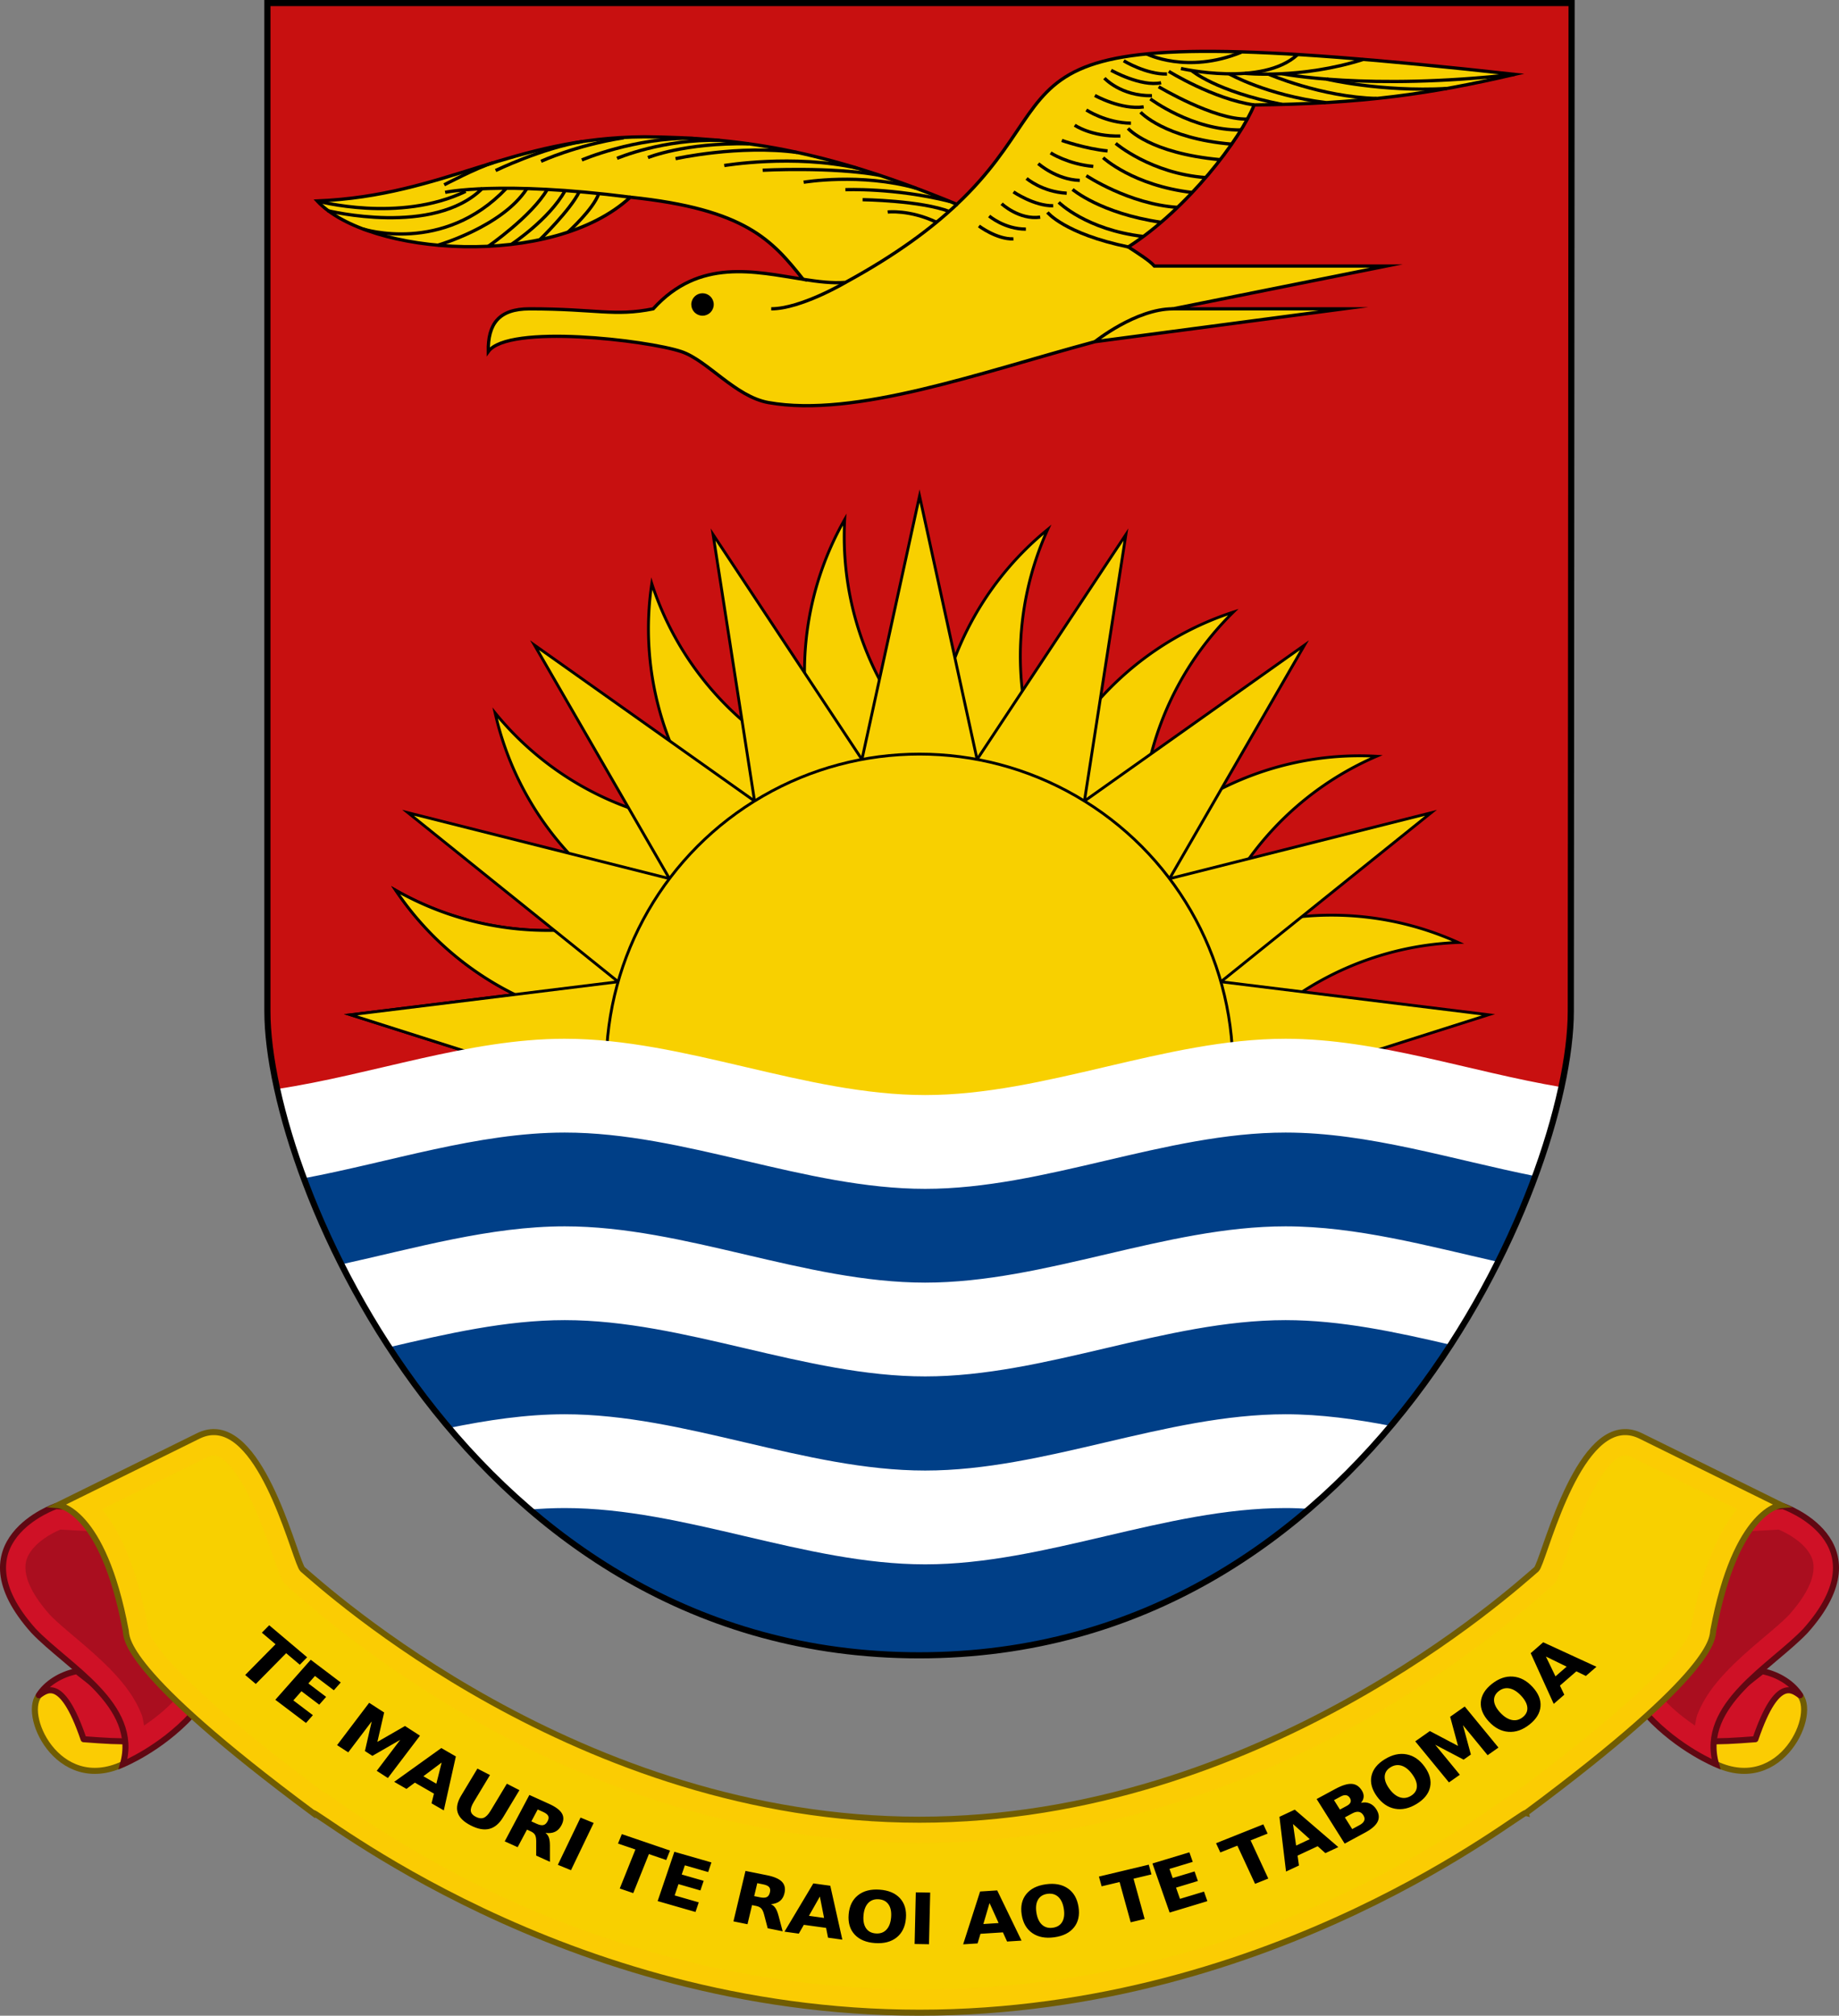 <?xml version="1.0" encoding="UTF-8" standalone="no"?>
<!-- Created with Inkscape (http://www.inkscape.org/) -->

<svg
   xmlns:dc="http://purl.org/dc/elements/1.1/"
   xmlns:cc="http://creativecommons.org/ns#"
   xmlns:rdf="http://www.w3.org/1999/02/22-rdf-syntax-ns#"
   xmlns:svg="http://www.w3.org/2000/svg"
   xmlns="http://www.w3.org/2000/svg"
   xmlns:xlink="http://www.w3.org/1999/xlink"
   xmlns:sodipodi="http://sodipodi.sourceforge.net/DTD/sodipodi-0.dtd"
   xmlns:inkscape="http://www.inkscape.org/namespaces/inkscape"
   version="1.0"
   width="299.307"
   height="327.995"
   id="svg4156"
   inkscape:version="0.92.5 (2060ec1f9f, 2020-04-08)"
   sodipodi:docname="Coat_of_arms_of_Kiribati.svg">
  <rect width="100%" height="100%" fill="#808080" stroke="none"/>
  <sodipodi:namedview
     pagecolor="#ffffff"
     bordercolor="#666666"
     borderopacity="1"
     objecttolerance="10"
     gridtolerance="10"
     guidetolerance="10"
     inkscape:pageopacity="0"
     inkscape:pageshadow="2"
     inkscape:window-width="1366"
     inkscape:window-height="705"
     id="namedview41"
     showgrid="false"
     inkscape:zoom="1.4142137"
     inkscape:cx="168.22878"
     inkscape:cy="292.91918"
     inkscape:window-x="-8"
     inkscape:window-y="-8"
     inkscape:window-maximized="1"
     inkscape:current-layer="g4981"
     inkscape:snap-global="true"
     inkscape:object-paths="false"
     inkscape:snap-intersection-paths="true"
     fit-margin-top="0"
     fit-margin-left="0"
     fit-margin-right="0"
     fit-margin-bottom="0" />
  <defs
     id="defs4158">
    <inkscape:perspective
       sodipodi:type="inkscape:persp3d"
       inkscape:vp_x="0 : 170 : 1"
       inkscape:vp_y="0 : 1000 : 0"
       inkscape:vp_z="315 : 170 : 1"
       inkscape:persp3d-origin="157.5 : 113.33333 : 1"
       id="perspective45" />
    <linearGradient
       id="linearGradient3169">
      <stop
         style="stop-color:#000000;stop-opacity:1"
         offset="0"
         id="stop3171" />
      <stop
         style="stop-color:#000000;stop-opacity:1"
         offset="0.5"
         id="stop3179" />
      <stop
         style="stop-color:#000000;stop-opacity:0"
         offset="1"
         id="stop3173" />
    </linearGradient>
    <path
       d="m 563.473,635.437 c 0,0 62.209,65.493 127.703,0"
       style="fill:none;stroke:#000000;stroke-width:1px;stroke-linecap:butt;stroke-linejoin:miter;stroke-opacity:1"
       id="path5916"
       inkscape:connector-curvature="0" />
    <marker
       refX="0"
       refY="0"
       orient="auto"
       style="overflow:visible"
       id="TriangleInL">
      <path
         d="M 5.77,0 -2.88,5 V -5 Z"
         transform="scale(-0.8)"
         style="fill-rule:evenodd;stroke:#000000;stroke-width:1pt;marker-start:none"
         id="path5721"
         inkscape:connector-curvature="0" />
    </marker>
    <marker
       refX="0"
       refY="0"
       orient="auto"
       style="overflow:visible"
       id="StopS">
      <path
         d="M 0,5.65 V -5.65"
         transform="scale(0.2)"
         style="fill:none;stroke:#000000;stroke-width:1pt"
         id="path5697"
         inkscape:connector-curvature="0" />
    </marker>
    <marker
       refX="0"
       refY="0"
       orient="auto"
       id="RazorWire">
       style=&quot;overflow:visible&quot;&gt;
      <path
   d="m 0.023,-0.74 v 1.438 L -7.759,3.01 H 10.679 L 3.491,0.697 v -1.438 L 10.741,-2.896 H -7.727 Z"
   transform="scale(0.8)"
   style="fill:#808080;fill-opacity:1;fill-rule:evenodd;stroke:#000000;stroke-width:0.1pt"
   id="path5640"
   inkscape:connector-curvature="0" />
</marker>
  </defs>
  <g
     id="g5038"
     transform="translate(-0.009)">
    <g
       transform="translate(-2.8319799e-6)"
       id="g4953">
      <g
         id="g4939"
         transform="matrix(-1,0,0,1,299.325,0)">
        <path
           sodipodi:nodetypes="cscc"
           d="m 13.64,282.772 c 0,0 -2.504,-11.194 -7.053,-7.149 -3.3,2.933 2.715,16.454 13.476,11.419 0.104,-0.033 3.457,-7.786 -6.422,-4.269 z"
           style="fill:#fbcc03;fill-opacity:1;fill-rule:evenodd;stroke:#705c02;stroke-width:0.983;stroke-linecap:butt;stroke-linejoin:miter;stroke-miterlimit:4;stroke-dasharray:none;stroke-opacity:1"
           id="path5882"
           inkscape:connector-curvature="0" />
        <path
           sodipodi:nodetypes="cccc"
           d="m 6.325,275.85 c 1.184,-1.859 3.492,-3.393 6.192,-3.921 14.42,11.268 14.812,12.136 1.098,11.073 -3.688,-10.847 -6.35,-7.634 -7.29,-7.152 z"
           style="fill:#cf1126;fill-opacity:1;fill-rule:evenodd;stroke:#600812;stroke-width:0.983px;stroke-linecap:butt;stroke-linejoin:round;stroke-opacity:1"
           id="path7077"
           inkscape:connector-curvature="0" />
        <path
           d="m 36.268,273.626 c 0,0 0,0 -5.091,5.493 -5.091,5.493 -11.16,7.962 -11.16,7.962 2.757,-9.669 -9.035,-15.913 -14.551,-21.718 -13.02,-14.584 3.676,-20.291 3.676,-20.291 l 7.522,0.419 z"
           style="fill:#cf1126;fill-opacity:1;fill-rule:evenodd;stroke:#600812;stroke-width:0.983;stroke-linecap:butt;stroke-linejoin:miter;stroke-miterlimit:4;stroke-dasharray:none;stroke-opacity:1"
           id="path5880"
           inkscape:connector-curvature="0" />
        <path
           style="color:#000000;font-style:normal;font-variant:normal;font-weight:normal;font-stretch:normal;font-size:medium;line-height:normal;font-family:sans-serif;font-variant-ligatures:normal;font-variant-position:normal;font-variant-caps:normal;font-variant-numeric:normal;font-variant-alternates:normal;font-feature-settings:normal;text-indent:0;text-align:start;text-decoration:none;text-decoration-line:none;text-decoration-style:solid;text-decoration-color:#000000;letter-spacing:normal;word-spacing:normal;text-transform:none;writing-mode:lr-tb;direction:ltr;text-orientation:mixed;dominant-baseline:auto;baseline-shift:baseline;text-anchor:start;white-space:normal;shape-padding:0;clip-rule:nonzero;display:inline;overflow:visible;visibility:visible;opacity:1;isolation:auto;mix-blend-mode:normal;color-interpolation:sRGB;color-interpolation-filters:linearRGB;solid-color:#000000;solid-opacity:1;vector-effect:none;fill:#aa0e1f;fill-opacity:1;fill-rule:evenodd;stroke:none;stroke-width:7.43;stroke-linecap:butt;stroke-linejoin:miter;stroke-miterlimit:4;stroke-dasharray:none;stroke-dashoffset:0;stroke-opacity:1;color-rendering:auto;image-rendering:auto;shape-rendering:auto;text-rendering:auto;enable-background:accumulate"
           d="m 9.819,248.894 4.905,0.273 16.802,24.115 -2.984,3.219 c -1.697,1.832 -3.462,3.178 -5.08,4.283 -0.151,-0.592 -0.181,-1.24 -0.398,-1.791 -1.065,-2.696 -2.766,-4.908 -4.605,-6.859 -3.658,-3.883 -8.025,-6.959 -10.34,-9.379 -2.876,-3.235 -3.784,-5.608 -3.939,-7.115 -0.156,-1.515 0.255,-2.461 1.078,-3.512 1.443,-1.841 3.898,-2.947 4.561,-3.234 z"
           id="path4540"
           inkscape:connector-curvature="0"
           sodipodi:nodetypes="cccccccccsc" />
        <path
           inkscape:connector-curvature="0"
           id="path4788"
           style="fill:#fbcc03;fill-opacity:1;fill-rule:evenodd;stroke:#705c02;stroke-width:0.983;stroke-linecap:butt;stroke-linejoin:miter;stroke-miterlimit:4;stroke-dasharray:none;stroke-opacity:1"
           d="m 285.685,282.772 c 0,0 2.504,-11.194 7.053,-7.149 3.3,2.933 -2.715,16.454 -13.476,11.419 -0.104,-0.033 -3.457,-7.786 6.422,-4.269 z"
           sodipodi:nodetypes="cscc" />
        <path
           inkscape:connector-curvature="0"
           id="path4790"
           style="fill:#cf1126;fill-opacity:1;fill-rule:evenodd;stroke:#600812;stroke-width:0.983px;stroke-linecap:butt;stroke-linejoin:round;stroke-opacity:1"
           d="m 293.001,275.85 c -1.184,-1.859 -3.492,-3.393 -6.192,-3.921 -14.42,11.268 -14.812,12.136 -1.098,11.073 3.688,-10.847 6.35,-7.634 7.29,-7.152 z"
           sodipodi:nodetypes="cccc" />
        <path
           inkscape:connector-curvature="0"
           id="path4794"
           style="fill:#cf1126;fill-opacity:1;fill-rule:evenodd;stroke:#600812;stroke-width:0.983;stroke-linecap:butt;stroke-linejoin:miter;stroke-miterlimit:4;stroke-dasharray:none;stroke-opacity:1"
           d="m 263.057,273.626 c 0,0 0,0 5.091,5.493 5.091,5.493 11.16,7.962 11.16,7.962 -2.757,-9.669 9.035,-15.913 14.551,-21.718 13.02,-14.584 -3.676,-20.291 -3.676,-20.291 l -7.522,0.419 z" />
        <path
           sodipodi:nodetypes="cccccccccsc"
           inkscape:connector-curvature="0"
           id="path4796"
           d="m 289.506,248.894 -4.905,0.273 -16.802,24.115 2.984,3.219 c 1.697,1.832 3.462,3.178 5.08,4.283 0.151,-0.592 0.181,-1.24 0.398,-1.791 1.065,-2.696 2.766,-4.908 4.605,-6.859 3.658,-3.883 8.025,-6.959 10.34,-9.379 2.876,-3.235 3.784,-5.608 3.939,-7.115 0.156,-1.515 -0.255,-2.461 -1.078,-3.512 -1.443,-1.841 -3.898,-2.947 -4.561,-3.234 z"
           style="color:#000000;font-style:normal;font-variant:normal;font-weight:normal;font-stretch:normal;font-size:medium;line-height:normal;font-family:sans-serif;font-variant-ligatures:normal;font-variant-position:normal;font-variant-caps:normal;font-variant-numeric:normal;font-variant-alternates:normal;font-feature-settings:normal;text-indent:0;text-align:start;text-decoration:none;text-decoration-line:none;text-decoration-style:solid;text-decoration-color:#000000;letter-spacing:normal;word-spacing:normal;text-transform:none;writing-mode:lr-tb;direction:ltr;text-orientation:mixed;dominant-baseline:auto;baseline-shift:baseline;text-anchor:start;white-space:normal;shape-padding:0;clip-rule:nonzero;display:inline;overflow:visible;visibility:visible;opacity:1;isolation:auto;mix-blend-mode:normal;color-interpolation:sRGB;color-interpolation-filters:linearRGB;solid-color:#000000;solid-opacity:1;vector-effect:none;fill:#aa0e1f;fill-opacity:1;fill-rule:evenodd;stroke:none;stroke-width:7.43;stroke-linecap:butt;stroke-linejoin:miter;stroke-miterlimit:4;stroke-dasharray:none;stroke-dashoffset:0;stroke-opacity:1;color-rendering:auto;image-rendering:auto;shape-rendering:auto;text-rendering:auto;enable-background:accumulate" />
        <path
           style="fill:#fbcc03;fill-opacity:1;fill-rule:evenodd;stroke:#705c02;stroke-width:0.983;stroke-linecap:butt;stroke-linejoin:miter;stroke-miterlimit:4;stroke-dasharray:none;stroke-opacity:1"
           d="M 50.958,295.006 C 19.558,271.703 20.674,266.414 20.478,265.363 16.756,245.428 9.449,244.914 9.449,244.914 L 32.271,233.658 c 0.938,-0.463 1.839,-0.657 2.702,-0.629 8.344,0.277 13.184,21.383 14.292,22.326 3.7,3.151 44.865,40.746 100.397,40.746 55.532,0 96.697,-37.595 100.397,-40.746 1.108,-0.944 5.948,-22.049 14.292,-22.326 0.863,-0.029 1.765,0.166 2.702,0.629 l 22.822,11.256 c 0,0 -7.306,0.514 -11.029,20.449 -0.196,1.051 0.92,6.34 -30.48,29.643 -0.17,-0.834 -40.442,32.498 -98.705,32.498 -58.263,0 -98.535,-33.332 -98.705,-32.498 z"
           id="path4529"
           inkscape:connector-curvature="0"
           sodipodi:nodetypes="cscccczccccsczc" />
        <path
           sodipodi:nodetypes="ssccsscccccccccccccszsccccccccccccccssccsszs"
           inkscape:connector-curvature="0"
           id="path4542"
           d="m 78.294,280.5 c -9.034,-5.044 -16.404,-10.204 -21.763,-14.312 -5.359,-4.108 -8.897,-7.328 -9.585,-7.914 -1.107,-0.943 -1.03,-1.278 -1.208,-1.65 -0.177,-0.373 -0.314,-0.716 -0.46,-1.1 -0.293,-0.768 -0.606,-1.677 -0.974,-2.729 -0.735,-2.102 -1.674,-4.741 -2.795,-7.285 -1.121,-2.544 -2.449,-4.988 -3.739,-6.582 -1.29,-1.594 -2.302,-2.101 -2.914,-2.121 -0.251,-0.008 -0.538,0.028 -1.015,0.264 l -17.241,8.504 c 2.793,3.373 5.592,9.048 7.464,19.072 0.14,0.749 0.083,0.643 0.089,0.68 0.006,0.036 0.014,0.105 0.117,0.357 0.207,0.504 0.836,1.693 2.502,3.676 3.303,3.93 10.655,10.915 25.943,22.289 0.295,0.149 0.475,0.261 0.664,0.383 0.421,0.27 0.893,0.598 1.512,1.027 1.238,0.859 3.011,2.095 5.318,3.602 4.614,3.014 11.345,7.101 19.855,11.186 17.02,8.17 41.117,15.879 69.598,15.879 28.481,0 52.578,-7.709 69.598,-15.879 h -5e-5 c 8.51,-4.085 15.241,-8.171 19.855,-11.186 2.307,-1.507 4.08,-2.743 5.318,-3.602 0.619,-0.429 1.091,-0.757 1.512,-1.027 0.189,-0.122 0.37,-0.234 0.664,-0.383 15.289,-11.374 22.64,-18.359 25.943,-22.289 1.667,-1.983 2.295,-3.172 2.502,-3.676 0.103,-0.252 0.111,-0.321 0.117,-0.357 0.006,-0.036 -0.051,0.07 0.089,-0.68 1.872,-10.024 4.671,-15.7 7.464,-19.072 l -17.241,-8.504 c -0.477,-0.235 -0.764,-0.272 -1.015,-0.264 -0.612,0.02 -1.624,0.527 -2.914,2.121 -1.29,1.594 -2.618,4.038 -3.739,6.582 -1.121,2.544 -2.06,5.183 -2.795,7.285 -0.368,1.051 -0.681,1.961 -0.974,2.729 -0.146,0.384 -0.283,0.727 -0.46,1.1 -0.177,0.373 -0.101,0.708 -1.208,1.65 -0.688,0.586 -4.226,3.806 -9.585,7.914 -5.359,4.108 -12.73,9.269 -21.763,14.312 -18.048,10.077 -42.774,19.381 -71.368,19.381 -28.595,0 -53.32,-9.304 -71.368,-19.381 z"
           style="color:#000000;font-style:normal;font-variant:normal;font-weight:normal;font-stretch:normal;font-size:medium;line-height:normal;font-family:sans-serif;font-variant-ligatures:normal;font-variant-position:normal;font-variant-caps:normal;font-variant-numeric:normal;font-variant-alternates:normal;font-feature-settings:normal;text-indent:0;text-align:start;text-decoration:none;text-decoration-line:none;text-decoration-style:solid;text-decoration-color:#000000;letter-spacing:normal;word-spacing:normal;text-transform:none;writing-mode:lr-tb;direction:ltr;text-orientation:mixed;dominant-baseline:auto;baseline-shift:baseline;text-anchor:start;white-space:normal;shape-padding:0;clip-rule:nonzero;display:inline;overflow:visible;visibility:visible;opacity:1;isolation:auto;mix-blend-mode:normal;color-interpolation:sRGB;color-interpolation-filters:linearRGB;solid-color:#000000;solid-opacity:1;vector-effect:none;fill:#f8d000;fill-opacity:1;fill-rule:evenodd;stroke:none;stroke-width:7.43;stroke-linecap:butt;stroke-linejoin:miter;stroke-miterlimit:4;stroke-dasharray:none;stroke-dashoffset:0;stroke-opacity:1;color-rendering:auto;image-rendering:auto;shape-rendering:auto;text-rendering:auto;enable-background:accumulate" />
      </g>
      <path
         inkscape:connector-curvature="0"
         id="text5912"
         style="font-weight:bold;font-size:7px;stroke-width:1.042"
         d="m 43.823,264.458 6.175,5.213 -1.196,1.211 -2.221,-1.875 -4.939,5.004 -1.728,-1.459 4.939,-5.004 -2.226,-1.879 z m 6.758,5.615 4.887,3.697 -1.123,1.269 -3.076,-2.327 -1.073,1.213 2.893,2.188 -1.123,1.269 -2.893,-2.188 -1.32,1.492 3.18,2.405 -1.123,1.269 -4.991,-3.775 z m 9.512,7.003 2.439,1.579 -1.102,4.783 4.498,-2.585 2.434,1.576 -5.223,6.89 -1.812,-1.173 3.82,-5.04 -4.529,2.607 -1.215,-0.786 1.103,-4.824 -3.82,5.04 -1.817,-1.176 z m 10.543,14.78 -3.106,-1.787 -1.367,1.019 -1.997,-1.149 7.668,-5.498 2.368,1.363 -1.961,8.782 -1.997,-1.149 z m -1.718,-2.827 2.11,1.214 0.863,-3.446 z m 8.793,-1.247 2.046,1.051 -2.654,4.406 c -0.366,0.607 -0.52,1.096 -0.463,1.467 0.057,0.371 0.328,0.681 0.814,0.93 0.489,0.251 0.919,0.301 1.29,0.15 0.371,-0.151 0.74,-0.53 1.106,-1.137 l 2.654,-4.406 2.046,1.051 -2.654,4.406 c -0.627,1.04 -1.375,1.67 -2.244,1.89 -0.87,0.22 -1.882,0.033 -3.036,-0.56 -1.151,-0.591 -1.855,-1.286 -2.112,-2.084 -0.257,-0.798 -0.072,-1.717 0.555,-2.758 z m 9.665,8.99 c 0.44,0.199 0.796,0.266 1.068,0.201 0.272,-0.065 0.5,-0.271 0.684,-0.619 0.183,-0.344 0.218,-0.633 0.106,-0.868 -0.112,-0.235 -0.389,-0.452 -0.829,-0.651 l -0.884,-0.4 -1.029,1.937 z m -1.599,0.945 -1.518,2.857 -2.102,-0.952 4.012,-7.551 3.21,1.453 c 1.074,0.486 1.772,1.009 2.095,1.57 0.323,0.56 0.293,1.201 -0.091,1.923 -0.265,0.499 -0.613,0.85 -1.043,1.052 -0.43,0.203 -0.948,0.261 -1.553,0.175 0.255,0.191 0.44,0.445 0.553,0.762 0.114,0.317 0.171,0.746 0.173,1.286 l 0.001,2.661 -2.238,-1.013 0.004,-2.326 c 6.4e-4,-0.468 -0.065,-0.818 -0.197,-1.049 -0.132,-0.231 -0.369,-0.424 -0.711,-0.579 l -0.595,-0.269 z m 8.716,-1.963 2.14,0.875 -3.693,7.688 -2.14,-0.875 z m 6.72,2.69 7.848,2.677 -0.617,1.537 -2.823,-0.963 -2.548,6.349 -2.196,-0.749 2.548,-6.349 -2.829,-0.965 z m 8.552,2.874 6.032,1.735 -0.53,1.564 -3.797,-1.092 -0.506,1.494 3.57,1.027 -0.53,1.564 -3.57,-1.027 -0.623,1.838 3.924,1.129 -0.53,1.564 -6.16,-1.772 z m 13.955,7.41 c 0.479,0.097 0.843,0.083 1.09,-0.04 0.247,-0.123 0.416,-0.373 0.506,-0.751 0.089,-0.374 0.049,-0.663 -0.121,-0.866 -0.169,-0.203 -0.494,-0.353 -0.973,-0.45 l -0.963,-0.194 -0.502,2.107 0.963,0.194 z m -1.311,1.269 -0.741,3.108 -2.287,-0.461 1.958,-8.212 3.494,0.704 c 1.169,0.235 1.982,0.589 2.44,1.062 0.458,0.473 0.594,1.101 0.407,1.886 -0.129,0.543 -0.377,0.96 -0.743,1.251 -0.366,0.291 -0.854,0.462 -1.464,0.512 0.297,0.129 0.542,0.335 0.734,0.618 0.192,0.283 0.358,0.686 0.499,1.21 l 0.686,2.582 -2.436,-0.491 -0.595,-2.258 c -0.12,-0.455 -0.274,-0.78 -0.462,-0.975 -0.188,-0.195 -0.468,-0.331 -0.84,-0.406 z m 12.05,3.707 -3.621,-0.5 -0.82,1.435 -2.328,-0.321 4.692,-7.853 2.761,0.381 1.961,8.771 -2.328,-0.321 z m -2.79,-1.962 2.46,0.339 -0.684,-3.476 z m 11.358,-2.695 c -0.712,-0.05 -1.284,0.155 -1.718,0.614 -0.433,0.459 -0.687,1.13 -0.762,2.013 -0.074,0.879 0.064,1.576 0.415,2.09 0.351,0.514 0.883,0.795 1.594,0.845 0.716,0.05 1.29,-0.155 1.724,-0.614 0.433,-0.459 0.687,-1.128 0.761,-2.008 0.074,-0.883 -0.064,-1.582 -0.415,-2.095 -0.351,-0.514 -0.885,-0.796 -1.6,-0.845 z m 0.132,-1.566 c 1.456,0.101 2.564,0.566 3.324,1.394 0.76,0.828 1.082,1.922 0.968,3.28 -0.114,1.355 -0.617,2.389 -1.507,3.102 -0.89,0.713 -2.063,1.019 -3.519,0.918 -1.452,-0.101 -2.559,-0.566 -3.321,-1.394 -0.762,-0.828 -1.086,-1.92 -0.971,-3.275 0.115,-1.358 0.618,-2.394 1.51,-3.107 0.892,-0.713 2.064,-1.019 3.516,-0.918 z m 5.901,0.44 2.342,0.04 -0.194,8.402 -2.342,-0.04 z m 14.179,6.512 -3.655,0.233 -0.468,1.564 -2.35,0.15 2.758,-8.598 2.787,-0.178 3.957,8.17 -2.35,0.15 z m -3.183,-1.359 2.483,-0.159 -1.477,-3.257 z m 10.43,-4.913 c -0.707,0.097 -1.217,0.413 -1.53,0.949 -0.314,0.536 -0.402,1.242 -0.265,2.118 0.137,0.872 0.438,1.523 0.903,1.953 0.465,0.429 1.051,0.596 1.757,0.499 0.711,-0.097 1.223,-0.414 1.537,-0.949 0.314,-0.536 0.402,-1.24 0.266,-2.112 -0.137,-0.876 -0.438,-1.529 -0.903,-1.958 -0.465,-0.429 -1.053,-0.595 -1.763,-0.498 z m -0.243,-1.554 c 1.445,-0.198 2.637,0.03 3.576,0.683 0.939,0.653 1.514,1.653 1.725,3 0.211,1.344 -0.034,2.454 -0.733,3.331 -0.699,0.877 -1.771,1.414 -3.216,1.611 -1.441,0.197 -2.632,-0.03 -3.573,-0.683 -0.941,-0.652 -1.516,-1.651 -1.727,-2.994 -0.211,-1.348 0.034,-2.46 0.735,-3.337 0.701,-0.877 1.772,-1.414 3.213,-1.611 z m 8.622,-1.253 8.112,-1.937 0.438,1.586 -2.918,0.697 1.808,6.551 -2.27,0.542 -1.808,-6.551 -2.924,0.698 z m 8.71,-2.132 6.015,-1.817 0.545,1.557 -3.786,1.144 0.521,1.487 3.56,-1.076 0.545,1.557 -3.56,1.076 0.641,1.83 3.913,-1.182 0.545,1.557 -6.142,1.856 z m 10.352,-3.297 7.696,-3.07 0.697,1.504 -2.769,1.104 2.879,6.212 -2.153,0.859 -2.879,-6.212 -2.774,1.107 z m 16.541,0.488 -3.273,1.53 0.227,1.608 -2.104,0.984 -1.072,-8.904 2.495,-1.167 7.085,6.093 -2.104,0.984 z m -3.508,-0.105 2.224,-1.04 -2.732,-2.465 z m 8.252,-6.461 c 0.319,-0.172 0.52,-0.368 0.604,-0.587 0.083,-0.219 0.045,-0.454 -0.113,-0.707 -0.157,-0.249 -0.359,-0.395 -0.606,-0.437 -0.247,-0.042 -0.531,0.023 -0.85,0.195 l -1.121,0.605 0.966,1.535 1.121,-0.605 z m 2.065,3.136 c 0.407,-0.22 0.663,-0.464 0.768,-0.734 0.105,-0.27 0.057,-0.565 -0.145,-0.885 -0.198,-0.314 -0.448,-0.495 -0.75,-0.542 -0.302,-0.047 -0.659,0.04 -1.069,0.262 l -1.189,0.642 1.195,1.9 z m 0.242,-3.627 c 0.508,-0.118 0.98,-0.085 1.417,0.1 0.436,0.185 0.798,0.506 1.085,0.963 0.44,0.7 0.512,1.359 0.216,1.979 -0.296,0.62 -0.967,1.212 -2.012,1.777 l -3.362,1.816 -4.564,-7.254 3.041,-1.643 c 1.091,-0.589 1.977,-0.864 2.657,-0.824 0.681,0.04 1.232,0.395 1.654,1.066 0.222,0.353 0.322,0.702 0.299,1.046 -0.023,0.344 -0.167,0.668 -0.432,0.972 z m 4.806,-5.785 c -0.595,0.367 -0.91,0.854 -0.947,1.462 -0.036,0.608 0.21,1.28 0.74,2.016 0.527,0.733 1.1,1.202 1.72,1.405 0.619,0.204 1.227,0.122 1.821,-0.245 0.598,-0.369 0.915,-0.857 0.952,-1.465 0.036,-0.608 -0.209,-1.278 -0.736,-2.012 -0.529,-0.736 -1.104,-1.206 -1.723,-1.41 -0.619,-0.203 -1.228,-0.121 -1.826,0.248 z m -0.939,-1.306 c 1.217,-0.75 2.401,-1.017 3.552,-0.799 1.152,0.218 2.134,0.893 2.949,2.026 0.812,1.13 1.104,2.228 0.877,3.297 -0.227,1.068 -0.949,1.977 -2.166,2.728 -1.213,0.748 -2.397,1.014 -3.55,0.797 -1.153,-0.217 -2.136,-0.89 -2.948,-2.019 -0.814,-1.133 -1.107,-2.234 -0.878,-3.303 0.229,-1.069 0.95,-1.978 2.164,-2.726 z m 4.962,-2.915 2.376,-1.673 4.586,2.415 -1.279,-4.743 2.371,-1.669 5.488,6.682 -1.765,1.243 -4.014,-4.887 1.291,4.777 -1.183,0.833 -4.627,-2.428 4.014,4.887 -1.77,1.246 z m 13.577,-8.158 c -0.543,0.43 -0.793,0.949 -0.751,1.556 0.043,0.607 0.375,1.247 0.996,1.919 0.619,0.669 1.249,1.071 1.89,1.204 0.642,0.133 1.234,-0.015 1.777,-0.445 0.546,-0.432 0.798,-0.952 0.755,-1.56 -0.043,-0.607 -0.373,-1.246 -0.992,-1.915 -0.621,-0.672 -1.253,-1.075 -1.894,-1.208 -0.642,-0.133 -1.235,0.017 -1.782,0.449 z m -1.102,-1.192 c 1.111,-0.88 2.253,-1.275 3.424,-1.187 1.172,0.088 2.236,0.649 3.191,1.683 0.953,1.031 1.386,2.089 1.298,3.174 -0.087,1.085 -0.687,2.068 -1.798,2.947 -1.108,0.877 -2.249,1.272 -3.422,1.185 -1.173,-0.087 -2.236,-0.646 -3.189,-1.677 -0.955,-1.034 -1.389,-2.094 -1.3,-3.18 0.089,-1.086 0.687,-2.068 1.795,-2.945 z m 13.748,-2.042 -2.674,2.323 0.709,1.481 -1.719,1.493 -3.75,-8.253 2.039,-1.771 8.664,3.986 -1.719,1.493 z m -3.4,0.817 1.817,-1.578 -3.376,-1.648 z" />
    </g>
    <g
       transform="translate(-2.228)"
       id="g4981">
      <path
         style="fill:#c81010;fill-opacity:1;fill-rule:evenodd;stroke:#000000;stroke-width:0;stroke-linecap:butt;stroke-linejoin:miter;stroke-miterlimit:4;stroke-dasharray:none;stroke-opacity:1"
         d="m 45.757,0.5 v 164.039 c 0,27.87 32.863,104.811 106.068,104.811 73.206,0 106.066,-76.94 106.066,-104.811 L 258.023,0.5 Z"
         id="path4241-9-3"
         inkscape:connector-curvature="0" />
      <g
         id="g4763"
         transform="translate(-0.023)">
        <g
           transform="translate(-148.086,17.705)"
           style="fill:#f8d000;stroke:#000000;stroke-width:0.46;stroke-miterlimit:22.926"
           id="g152"
           stroke-miterlimit="22.926">
          <use
             height="100%"
             width="100%"
             y="0"
             x="0"
             id="use146"
             transform="rotate(-105.88,300,156)"
             xlink:href="#rays_6" />
          <use
             height="100%"
             width="100%"
             y="0"
             x="0"
             id="use148"
             transform="rotate(-42.35,300,156)"
             xlink:href="#rays_6" />
          <g
             id="rays_6">
            <g
               transform="rotate(-84.706,300,156)"
               id="rays_2">
              <path
                 inkscape:connector-curvature="0"
                 transform="rotate(13.4,300,156)"
                 d="M 290.63,105.87 A 50,50 0 0 1 300,66 a 50,50 0 0 0 9.37,39.87"
                 id="wavy" />
              <path
                 inkscape:connector-curvature="0"
                 d="M 290.63,105.87 300,63 l 9.37,42.87"
                 id="straight" />
            </g>
            <use
               height="100%"
               width="100%"
               y="0"
               x="0"
               id="use135"
               transform="rotate(21.18,300,156)"
               xlink:href="#rays_2" />
            <use
               height="100%"
               width="100%"
               y="0"
               x="0"
               id="use137"
               transform="rotate(42.35,300,156)"
               xlink:href="#rays_2" />
          </g>
          <use
             height="100%"
             width="100%"
             y="0"
             x="0"
             id="use140"
             transform="rotate(63.53,300,156)"
             xlink:href="#rays_6" />
          <use
             height="100%"
             width="100%"
             y="0"
             x="0"
             id="use142"
             transform="rotate(127.06,300,156)"
             xlink:href="#rays_6" />
          <use
             height="100%"
             width="100%"
             y="0"
             x="0"
             id="use144"
             transform="rotate(-169.41,300,156)"
             xlink:href="#rays_6" />
          <circle
             id="circle150"
             r="51"
             cy="156"
             cx="300" />
          <g
             id="g5465"
             transform="matrix(-1.965,0,0,1.02,599.382,-22.983)">
            <path
               style="fill:#003f87;fill-opacity:1;fill-rule:evenodd;stroke:none;stroke-width:1.692"
               d="m 45.934,180.615 c 8.738,33.695 41.529,88.221 102.812,88.721 0.397,0.002 0.79,0.007 1.188,0.008 61.607,-0.205 94.549,-54.942 103.311,-88.729 z"
               transform="matrix(-0.509,0,0,0.981,228.554,5.177)"
               id="path4239"
               inkscape:connector-curvature="0" />
            <g
               id="g5458">
              <path
                 style="fill:#ffffff;stroke:none;stroke-width:0.834"
                 d="m 91.975,229.982 c -6.324,0 -12.648,0.962 -18.973,2.258 3.946,4.674 8.3,9.142 13.076,13.256 1.966,-0.166 3.931,-0.262 5.896,-0.262 19.548,0 39.096,9.154 58.645,9.154 19.548,0 39.096,-9.154 58.645,-9.154 1.329,0 2.659,0.056 3.988,0.135 4.837,-4.181 9.237,-8.725 13.219,-13.477 -5.736,-1.113 -11.471,-1.91 -17.207,-1.91 -19.548,0 -39.096,9.152 -58.645,9.152 -19.548,0 -39.096,-9.152 -58.645,-9.152 z"
                 transform="matrix(-0.509,0,0,0.981,228.554,5.177)"
                 id="path4673-5"
                 inkscape:connector-curvature="0" />
              <path
                 style="fill:#ffffff;stroke:none;stroke-width:0.834"
                 d="m 91.975,199.422 c -12.153,0 -24.306,3.534 -36.459,6.211 2.254,4.477 4.833,9.008 7.744,13.479 9.572,-2.24 19.143,-4.438 28.715,-4.438 19.548,0 39.096,9.154 58.645,9.154 19.548,2e-5 39.096,-9.154 58.645,-9.154 8.975,0 17.949,1.94 26.924,4.027 2.894,-4.479 5.448,-9.013 7.684,-13.492 -11.536,-2.613 -23.072,-5.787 -34.607,-5.787 -19.548,0 -39.096,9.152 -58.645,9.152 -19.548,0 -39.096,-9.152 -58.645,-9.152 z"
                 transform="matrix(-0.509,0,0,0.981,228.554,5.177)"
                 id="path4974-5"
                 inkscape:connector-curvature="0" />
              <path
                 style="fill:#ffffff;stroke:none;stroke-width:0.834"
                 d="m 91.975,168.918 c -15.628,0 -31.256,5.839 -46.885,8.186 0.975,4.452 2.425,9.364 4.33,14.52 14.185,-2.645 28.37,-7.453 42.555,-7.453 19.548,0 39.096,9.154 58.645,9.154 19.548,0 39.096,-9.154 58.645,-9.154 13.541,0 27.082,4.388 40.623,7.088 1.883,-5.146 3.311,-10.041 4.264,-14.473 -14.962,-2.516 -29.925,-7.867 -44.887,-7.867 -19.548,0 -39.096,9.152 -58.645,9.152 -19.548,0 -39.096,-9.152 -58.645,-9.152 z"
                 transform="matrix(-0.509,0,0,0.981,228.554,5.177)"
                 id="path4976-6"
                 inkscape:connector-curvature="0" />
            </g>
          </g>
        </g>
      </g>
      <g
         id="bird"
         transform="matrix(1.16,0,0,1.16,-196.695,1.532)">
        <path
           style="fill:#f8d000;stroke:#000000;stroke-width:0.46;stroke-miterlimit:22.926"
           inkscape:connector-curvature="0"
           d="M 305.75,27.34 C 286.67,19.45 274.99,18 261.94,17.87 c -18.9,0.13 -27.92,8.25 -45.94,9 7.14,7.69 33.02,9.57 43.93,-0.53 16.22,1.69 19.9,6.07 24.25,11.52 -6.77,-1.07 -14.57,-3.02 -21.04,4.14 -5.46,1.1 -7.99,0 -17.33,0 -4.36,0 -5.87,2.14 -5.81,6 2.82,-3.9 22.31,-1.6 27.09,0 3.67,1.23 7.57,6.32 12.22,7.15 12.19,2.17 29.68,-4.2 45.81,-8.54 L 360,42 H 336.07 L 366,36 c -13.93,0 -23.11,0 -32.54,0 -0.69,-0.79 -2.34,-1.81 -3.66,-2.68 8.37,-5.39 15.77,-15.19 17.66,-19.92 15.09,-0.15 24.83,-1.55 36.54,-4.29 -77.18,-8.54 -59.61,0.67 -78.25,18.23 z"
           class="fil1 str1"
           id="bird_outline" />
        <g
           id="g13">
          <path
             style="fill:#000000"
             inkscape:connector-curvature="0"
             d="m 270.06,39.89 c 0.83,0 1.5,0.67 1.5,1.5 0,0.83 -0.67,1.5 -1.5,1.5 -0.82,0 -1.5,-0.67 -1.5,-1.5 0,-0.83 0.68,-1.5 1.5,-1.5 z"
             class="fil4"
             id="eye" />
          <path
             style="fill:none;fill-rule:nonzero;stroke:#000000;stroke-width:0.15;stroke-miterlimit:22.926"
             inkscape:connector-curvature="0"
             d="m 270.06,39.89 c 0.83,0 1.5,0.67 1.5,1.5 0,0.83 -0.67,1.5 -1.5,1.5 -0.82,0 -1.5,-0.67 -1.5,-1.5 0,-0.83 0.68,-1.5 1.5,-1.5 z"
             class="fil5 str0"
             id="eye_outline" />
        </g>
        <path
           style="fill:none;stroke:#000000;stroke-width:0.46;stroke-miterlimit:22.926"
           inkscape:connector-curvature="0"
           id="path15"
           d="m 290.13,38.29 c 0,0 -6.27,3.71 -10.43,3.71"
           class="fil3 str1" />
        <path
           style="fill:none;stroke:#000000;stroke-width:0.46;stroke-miterlimit:22.926"
           inkscape:connector-curvature="0"
           id="path17"
           d="m 325.12,46.61 c 0,0 5.73,-4.61 10.95,-4.61"
           class="fil3 str1" />
        <path
           style="fill:none;stroke:#000000;stroke-width:0.46;stroke-miterlimit:22.926"
           inkscape:connector-curvature="0"
           id="path19"
           d="m 233.82,24.6 c 0,0 4.66,-2.44 6.86,-3.09"
           class="fil3 str1" />
        <path
           style="fill:none;stroke:#000000;stroke-width:0.46;stroke-miterlimit:22.926"
           inkscape:connector-curvature="0"
           id="path21"
           d="m 253.13,21.12 c 0,0 7.39,-3.19 15.62,-3.03"
           class="fil3 str1" />
        <path
           style="fill:none;stroke:#000000;stroke-width:0.46;stroke-miterlimit:22.926"
           inkscape:connector-curvature="0"
           id="path23"
           d="m 273.11,21.9 c 0,0 9.69,-1.63 18.64,0.36"
           class="fil3 str1" />
        <path
           style="fill:none;stroke:#000000;stroke-width:0.46;stroke-miterlimit:22.926"
           inkscape:connector-curvature="0"
           id="path25"
           d="m 284.25,24.24 c 0,0 8.04,-1.35 15.75,0.83"
           class="fil3 str1" />
        <path
           style="fill:none;stroke:#000000;stroke-width:0.46;stroke-miterlimit:22.926"
           inkscape:connector-curvature="0"
           id="path27"
           d="m 292.52,26.69 c 0,0 8.19,0.11 12.26,1.69"
           class="fil3 str1" />
        <path
           style="fill:none;stroke:#000000;stroke-width:0.46;stroke-miterlimit:22.926"
           inkscape:connector-curvature="0"
           id="path29"
           d="m 216,26.87 c 0,0 11.49,3.14 20.83,-1.35"
           class="fil3 str1" />
        <path
           style="fill:none;stroke:#000000;stroke-width:0.46;stroke-miterlimit:22.926"
           inkscape:connector-curvature="0"
           id="path31"
           d="m 217.46,28.23 c 0,0 14.92,3.68 21.74,-3.15"
           class="fil3 str1" />
        <path
           style="fill:none;stroke:#000000;stroke-width:0.46;stroke-miterlimit:22.926"
           inkscape:connector-curvature="0"
           id="path33"
           d="m 222.46,30.81 c 0,0 11.24,3.62 20.08,-5.72"
           class="fil3 str1" />
        <path
           style="fill:none;stroke:#000000;stroke-width:0.46;stroke-miterlimit:22.926"
           inkscape:connector-curvature="0"
           id="path35"
           d="m 232.9,33.08 c 0,0 9.08,-2.6 12.52,-7.95"
           class="fil3 str1" />
        <path
           style="fill:none;stroke:#000000;stroke-width:0.46;stroke-miterlimit:22.926"
           inkscape:connector-curvature="0"
           id="path37"
           d="m 240,33.23 c 0,0 6.09,-4.22 8.28,-7.98"
           class="fil3 str1" />
        <path
           style="fill:none;stroke:#000000;stroke-width:0.46;stroke-miterlimit:22.926"
           inkscape:connector-curvature="0"
           id="path39"
           d="m 318.46,28.47 c 0,0 2.38,2.99 11.34,4.85"
           class="fil3 str1" />
        <path
           style="fill:none;stroke:#000000;stroke-width:0.46;stroke-miterlimit:22.926"
           inkscape:connector-curvature="0"
           id="path41"
           d="m 320.04,27.06 c 0,0 3.85,3.85 11.87,4.79"
           class="fil3 str1" />
        <path
           style="fill:none;stroke:#000000;stroke-width:0.46;stroke-miterlimit:22.926"
           inkscape:connector-curvature="0"
           id="path43"
           d="m 321.98,25.25 c 0,0 3.91,3.36 12.42,4.61"
           class="fil3 str1" />
        <path
           style="fill:none;stroke:#000000;stroke-width:0.46;stroke-miterlimit:22.926"
           inkscape:connector-curvature="0"
           id="path45"
           d="m 323.91,23.32 c 0,0 5.98,3.99 12.79,4.45"
           class="fil3 str1" />
        <path
           style="fill:none;stroke:#000000;stroke-width:0.46;stroke-miterlimit:22.926"
           inkscape:connector-curvature="0"
           id="path47"
           d="m 326.27,20.8 c 0,0 4.19,3.91 12.5,4.88"
           class="fil3 str1" />
        <path
           style="fill:none;stroke:#000000;stroke-width:0.46;stroke-miterlimit:22.926"
           inkscape:connector-curvature="0"
           id="path49"
           d="m 328.03,18.79 c 0,0 4.91,4.22 12.63,4.8"
           class="fil3 str1" />
        <path
           style="fill:none;stroke:#000000;stroke-width:0.46;stroke-miterlimit:22.926"
           inkscape:connector-curvature="0"
           id="path51"
           d="m 329.76,16.69 c 0,0 3.01,3.48 12.94,4.39"
           class="fil3 str1" />
        <path
           style="fill:none;stroke:#000000;stroke-width:0.46;stroke-miterlimit:22.926"
           inkscape:connector-curvature="0"
           id="path53"
           d="m 331.52,14.42 c 0,0 3.35,3.68 12.78,4.48"
           class="fil3 str1" />
        <path
           style="fill:none;stroke:#000000;stroke-width:0.46;stroke-miterlimit:22.926"
           inkscape:connector-curvature="0"
           id="path55"
           d="m 332.89,12.55 c 0,0 5.9,4.45 12.73,4.36"
           class="fil3 str1" />
        <path
           style="fill:none;stroke:#000000;stroke-width:0.46;stroke-miterlimit:22.926"
           inkscape:connector-curvature="0"
           id="path57"
           d="m 334.06,10.85 c 0,0 7.8,4.68 12.45,4.53"
           class="fil3 str1" />
        <path
           style="fill:none;stroke:#000000;stroke-width:0.46;stroke-miterlimit:22.926"
           inkscape:connector-curvature="0"
           id="path59"
           d="m 335.48,8.69 c 0,0 6.2,3.86 11.98,4.71"
           class="fil3 str1" />
        <path
           style="fill:none;stroke:#000000;stroke-width:0.46;stroke-miterlimit:22.926"
           inkscape:connector-curvature="0"
           id="path61"
           d="m 308.84,30.38 c 0,0 2.5,1.89 4.84,1.81"
           class="fil3 str1" />
        <path
           style="fill:none;stroke:#000000;stroke-width:0.46;stroke-miterlimit:22.926"
           inkscape:connector-curvature="0"
           id="path63"
           d="m 310.28,28.98 c 0,0 2.17,1.85 5.15,1.84"
           class="fil3 str1" />
        <path
           style="fill:none;stroke:#000000;stroke-width:0.46;stroke-miterlimit:22.926"
           inkscape:connector-curvature="0"
           id="path65"
           d="m 312.03,27.26 c 0,0 2.46,2.3 5.41,1.88"
           class="fil3 str1" />
        <path
           style="fill:none;stroke:#000000;stroke-width:0.46;stroke-miterlimit:22.926"
           inkscape:connector-curvature="0"
           id="path67"
           d="m 313.69,25.6 c 0,0 2.94,2 5.57,1.94"
           class="fil3 str1" />
        <path
           style="fill:none;stroke:#000000;stroke-width:0.46;stroke-miterlimit:22.926"
           inkscape:connector-curvature="0"
           id="path69"
           d="m 315.53,23.71 c 0,0 2.18,1.89 5.63,2.07"
           class="fil3 str1" />
        <path
           style="fill:none;stroke:#000000;stroke-width:0.46;stroke-miterlimit:22.926"
           inkscape:connector-curvature="0"
           id="path71"
           d="m 317.17,21.63 c 0,0 2.56,2.27 5.82,2.35"
           class="fil3 str1" />
        <path
           style="fill:none;stroke:#000000;stroke-width:0.46;stroke-miterlimit:22.926"
           inkscape:connector-curvature="0"
           id="path73"
           d="m 318.9,20.13 c 0,0 2.48,1.59 5.99,1.89"
           class="fil3 str1" />
        <path
           style="fill:none;stroke:#000000;stroke-width:0.46;stroke-miterlimit:22.926"
           inkscape:connector-curvature="0"
           id="path75"
           d="m 320.47,18.38 c 0,0 3.35,1.18 6.42,1.47"
           class="fil3 str1" />
        <path
           style="fill:none;stroke:#000000;stroke-width:0.46;stroke-miterlimit:22.926"
           inkscape:connector-curvature="0"
           id="path77"
           d="m 322.28,16.24 c 0,0 2.31,1.62 6.41,1.52"
           class="fil3 str1" />
        <path
           style="fill:none;stroke:#000000;stroke-width:0.46;stroke-miterlimit:22.926"
           inkscape:connector-curvature="0"
           id="path79"
           d="m 323.91,14.1 c 0,0 2.74,1.82 6.26,1.86"
           class="fil3 str1" />
        <path
           style="fill:none;stroke:#000000;stroke-width:0.46;stroke-miterlimit:22.926"
           inkscape:connector-curvature="0"
           id="path81"
           d="m 325.11,12.07 c 0,0 3.68,2.06 6.85,1.6"
           class="fil3 str1" />
        <path
           style="fill:none;stroke:#000000;stroke-width:0.46;stroke-miterlimit:22.926"
           inkscape:connector-curvature="0"
           id="path83"
           d="m 326.45,9.64 c 0,0 2.33,2.55 6.67,2.46"
           class="fil3 str1" />
        <path
           style="fill:none;stroke:#000000;stroke-width:0.46;stroke-miterlimit:22.926"
           inkscape:connector-curvature="0"
           id="path85"
           d="m 327.39,8.54 c 0,0 4.18,2.35 7.01,1.75"
           class="fil3 str1" />
        <path
           style="fill:none;stroke:#000000;stroke-width:0.46;stroke-miterlimit:22.926"
           inkscape:connector-curvature="0"
           id="path87"
           d="m 329.16,7.21 c 0,0 3.17,1.93 6.07,1.85"
           class="fil3 str1" />
        <path
           style="fill:none;stroke:#000000;stroke-width:0.46;stroke-miterlimit:22.926"
           inkscape:connector-curvature="0"
           id="path89"
           d="m 332.38,6.24 c 0,0 5.65,2.88 13.29,-0.24"
           class="fil3 str1" />
        <path
           style="fill:none;stroke:#000000;stroke-width:0.46;stroke-miterlimit:22.926"
           inkscape:connector-curvature="0"
           id="path91"
           d="m 337.19,8.29 c 0,0 11.42,2.62 16.37,-1.96"
           class="fil3 str1" />
        <path
           style="fill:none;stroke:#000000;stroke-width:0.46;stroke-miterlimit:22.926"
           inkscape:connector-curvature="0"
           id="path93"
           d="m 346.15,8.97 c 0,0 7.85,0.82 16.63,-1.96"
           class="fil3 str1" />
        <path
           style="fill:none;stroke:#000000;stroke-width:0.46;stroke-miterlimit:22.926"
           inkscape:connector-curvature="0"
           id="path95"
           d="m 351.37,9.02 c 0,0 11.92,2.4 32.63,0.09"
           class="fil3 str1" />
        <path
           style="fill:none;stroke:#000000;stroke-width:0.46;stroke-miterlimit:22.926"
           inkscape:connector-curvature="0"
           id="path97"
           d="m 243.24,32.96 c 0,0 5.33,-3.51 7.54,-7.55"
           class="fil3 str1" />
        <path
           style="fill:none;stroke:#000000;stroke-width:0.46;stroke-miterlimit:22.926"
           inkscape:connector-curvature="0"
           id="path99"
           d="m 247.23,32.31 c 0,0 4.29,-4.16 5.54,-6.74"
           class="fil3 str1" />
        <path
           style="fill:none;stroke:#000000;stroke-width:0.46;stroke-miterlimit:22.926"
           inkscape:connector-curvature="0"
           id="path101"
           d="m 251.19,31.24 c 0,0 3.53,-3.17 4.31,-5.39"
           class="fil3 str1" />
        <path
           style="fill:none;stroke:#000000;stroke-width:0.46;stroke-miterlimit:22.926"
           inkscape:connector-curvature="0"
           id="path103"
           d="m 233.95,25.66 c 0,0 7.66,-1.67 25.98,0.68"
           class="fil3 str1" />
        <path
           style="fill:none;stroke:#000000;stroke-width:0.46;stroke-miterlimit:22.926"
           inkscape:connector-curvature="0"
           id="path105"
           d="m 241.03,22.6 c 0,0 6.42,-3.11 12.14,-4.06"
           class="fil3 str1" />
        <path
           style="fill:none;stroke:#000000;stroke-width:0.46;stroke-miterlimit:22.926"
           inkscape:connector-curvature="0"
           id="path107"
           d="m 247.41,21.31 c 0,0 4.69,-2.21 11.61,-3.31"
           class="fil3 str1" />
        <path
           style="fill:none;stroke:#000000;stroke-width:0.46;stroke-miterlimit:22.926"
           inkscape:connector-curvature="0"
           id="path109"
           d="m 258.07,20.89 c 0,0 6.49,-2.77 14.43,-2.51"
           class="fil3 str1" />
        <path
           style="fill:none;stroke:#000000;stroke-width:0.46;stroke-miterlimit:22.926"
           inkscape:connector-curvature="0"
           id="path111"
           d="m 266.28,20.94 c 0,0 8.9,-1.99 17.1,-0.87"
           class="fil3 str1" />
        <path
           style="fill:none;stroke:#000000;stroke-width:0.46;stroke-miterlimit:22.926"
           inkscape:connector-curvature="0"
           id="path113"
           d="m 290.11,25.29 c 0,0 6.79,-0.31 14.6,1.63"
           class="fil3 str1" />
        <path
           style="fill:none;stroke:#000000;stroke-width:0.46;stroke-miterlimit:22.926"
           inkscape:connector-curvature="0"
           id="path115"
           d="m 278.5,22.56 c 0,0 9.73,-0.52 16.4,0.71"
           class="fil3 str1" />
        <path
           style="fill:none;stroke:#000000;stroke-width:0.46;stroke-miterlimit:22.926"
           inkscape:connector-curvature="0"
           id="path117"
           d="m 338.67,8.57 c 0,0 3.36,2.91 12.72,4.76"
           class="fil3 str1" />
        <path
           style="fill:none;stroke:#000000;stroke-width:0.46;stroke-miterlimit:22.926"
           inkscape:connector-curvature="0"
           id="path119"
           d="m 343.95,9.04 c 0,0 5.26,2.99 13.56,4.03"
           class="fil3 str1" />
        <path
           style="fill:none;stroke:#000000;stroke-width:0.46;stroke-miterlimit:22.926"
           inkscape:connector-curvature="0"
           id="path121"
           d="m 349.47,9.08 c 0,0 7.38,3.21 15.18,3.41"
           class="fil3 str1" />
        <path
           style="fill:none;stroke:#000000;stroke-width:0.46;stroke-miterlimit:22.926"
           inkscape:connector-curvature="0"
           id="path123"
           d="m 357.64,9.78 c 0,0 7.52,1.81 16.84,1.32"
           class="fil3 str1" />
        <path
           style="fill:none;stroke:#000000;stroke-width:0.46;stroke-miterlimit:22.926"
           inkscape:connector-curvature="0"
           id="path125"
           d="m 262.41,20.78 c 0,0 5.1,-2.1 14.14,-1.93"
           class="fil3 str1" />
        <path
           style="fill:none;stroke:#000000;stroke-width:0.46;stroke-miterlimit:22.926"
           inkscape:connector-curvature="0"
           id="path127"
           d="m 296.04,28.42 c 0,0 3.06,-0.37 6.86,1.44"
           class="fil3 str1" />
        <path
           style="fill:none;stroke:#000000;stroke-width:0.46;stroke-miterlimit:22.926"
           inkscape:connector-curvature="0"
           id="path129"
           d="m 284.18,37.86 c 2.11,0.33 4.12,0.58 5.95,0.43 7.16,-3.91 12.05,-7.58 15.62,-10.95"
           class="fil3 str1" />
      </g>
      <path
         inkscape:connector-curvature="0"
         id="path4218"
         style="fill:none;stroke:#000000;stroke-width:1;stroke-linecap:butt;stroke-linejoin:miter;stroke-miterlimit:4;stroke-dasharray:none;stroke-opacity:1"
         d="m 257.893,164.539 c 0,27.87 -32.862,104.811 -106.068,104.811 -73.206,0 -106.068,-76.94 -106.068,-104.811 V 0.5 H 258.024 Z"
         sodipodi:nodetypes="czcccc" />
    </g>
  </g>
</svg>
